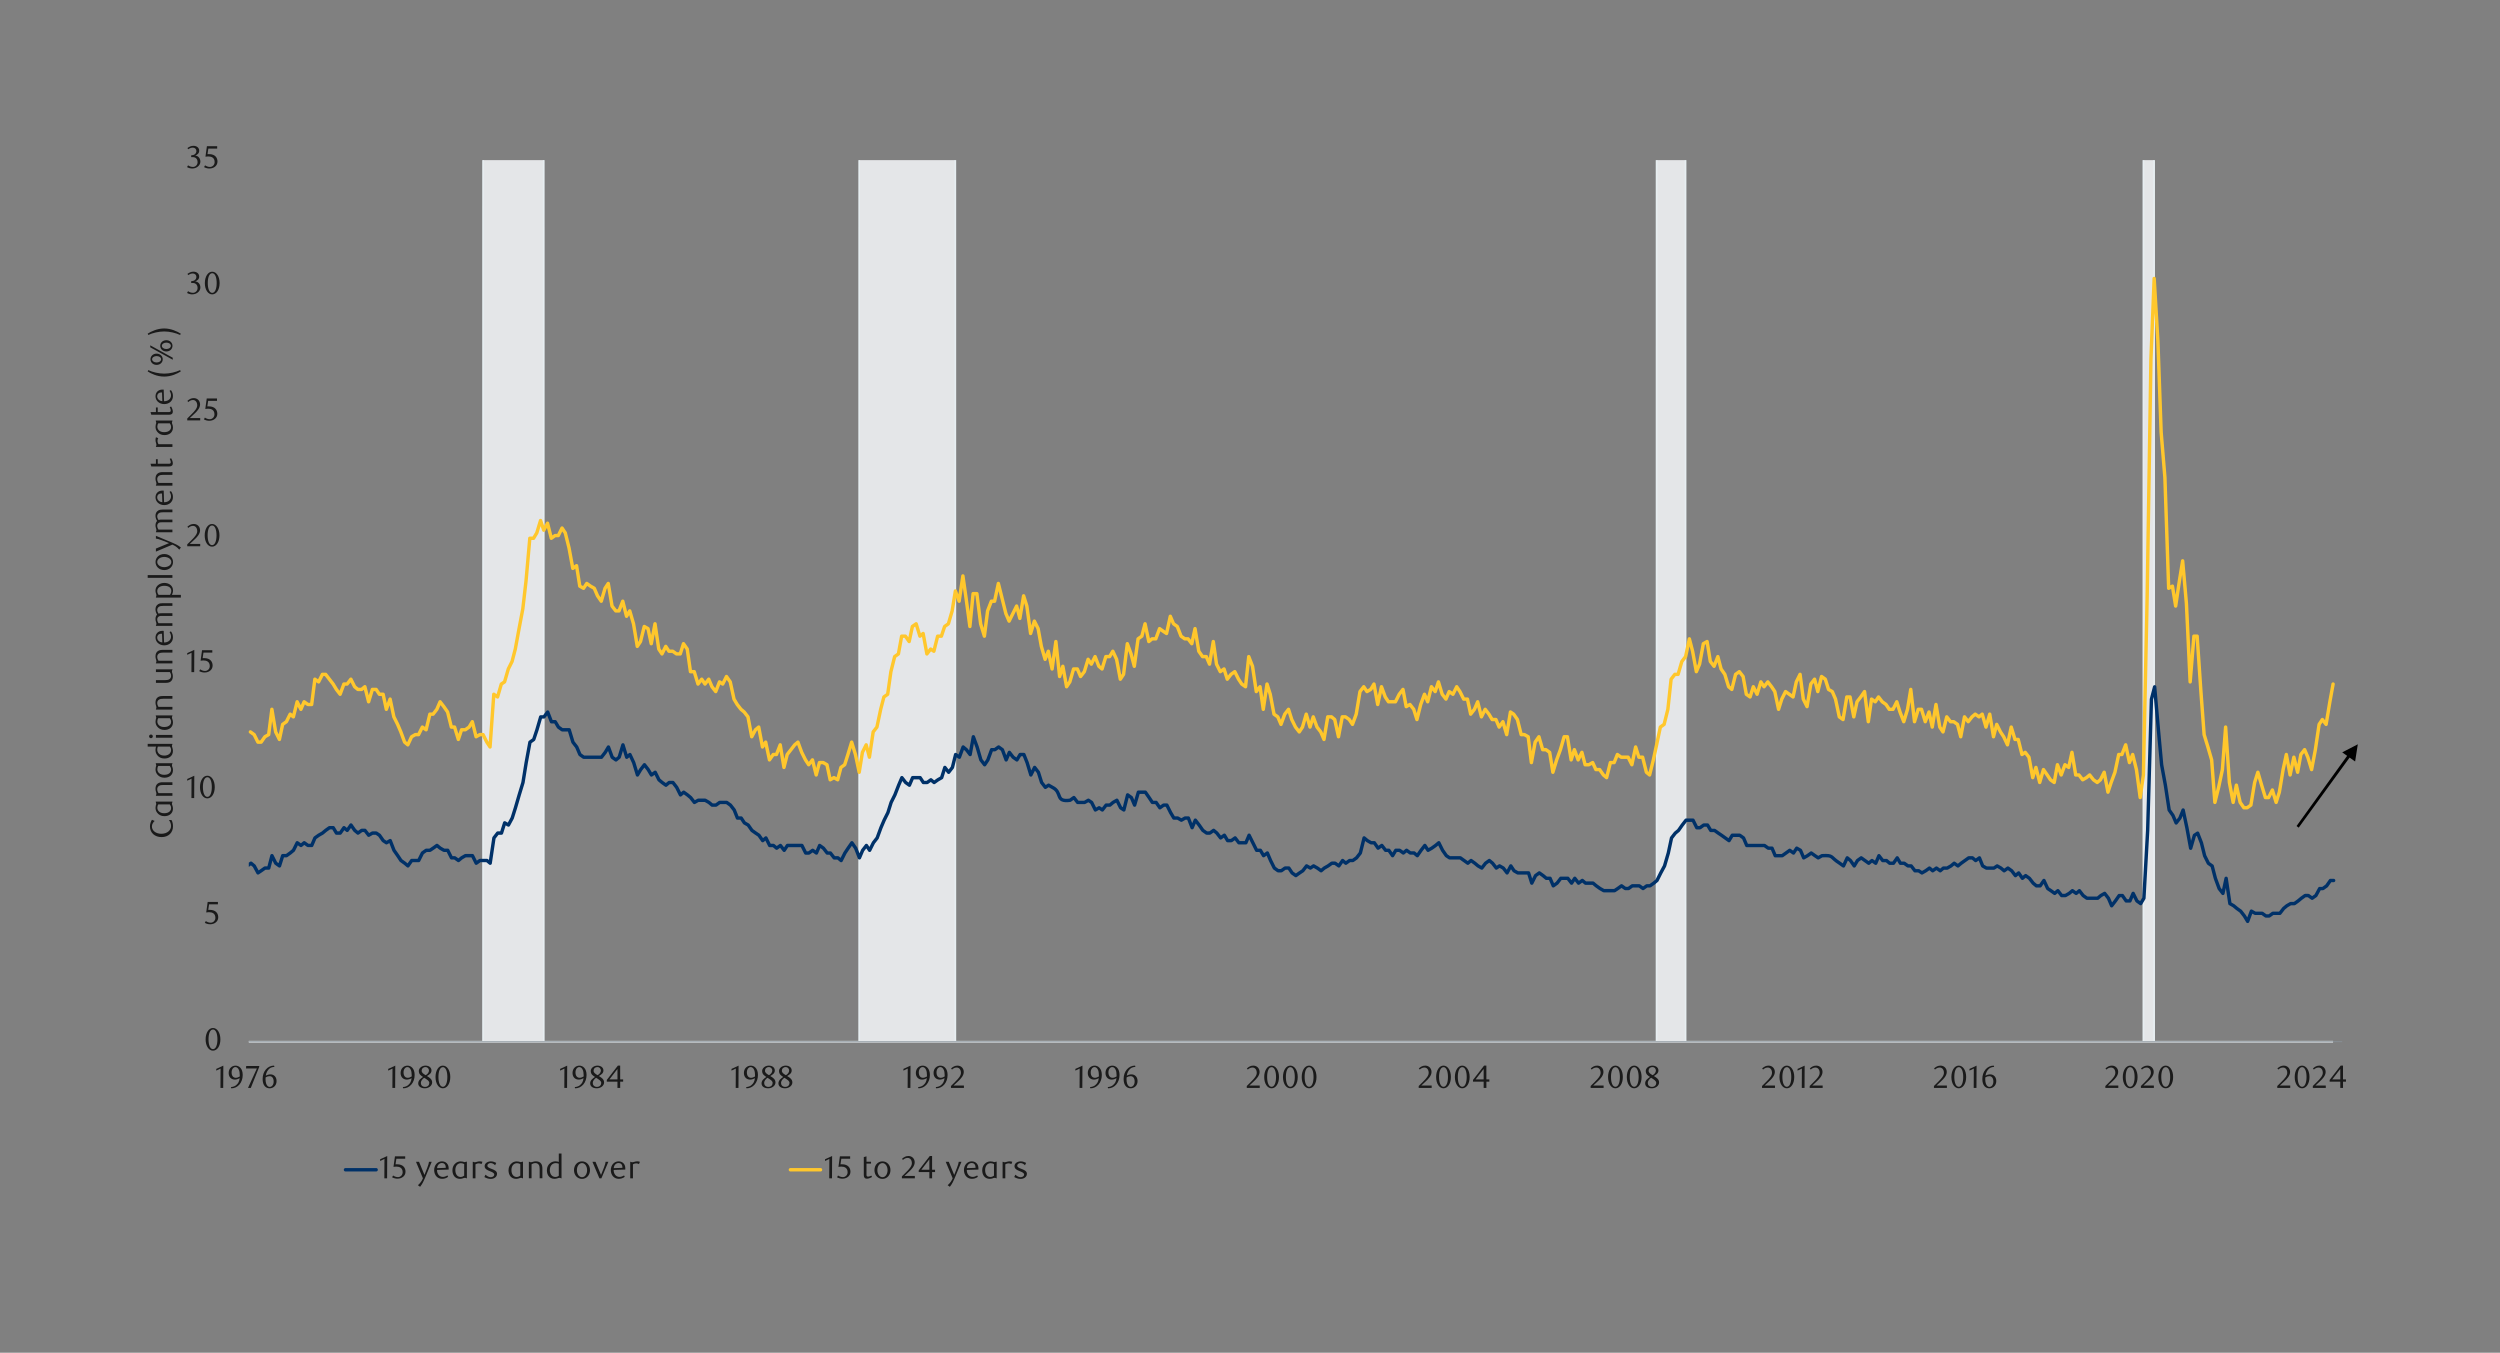 <?xml version="1.0" encoding="UTF-8"?>
<svg id="Layer_13" xmlns="http://www.w3.org/2000/svg" xmlns:xlink="http://www.w3.org/1999/xlink" viewBox="0 0 1460 790">
  <rect x="0" y="0" width="1460" height="790" fill="#808080" stroke="none"/>
  <defs>
    <clipPath id="clippath">
      <rect x="145.29" y="93.52" width="1223.2" height="515.49" style="fill: none;"/>
    </clipPath>
    <clipPath id="clippath-1">
      <rect x="-81.59" y="-651.44" width="1600.39" height="2073.25" style="fill: none;"/>
    </clipPath>
    <clipPath id="clippath-2">
      <rect x="145.29" y="93.52" width="1223.2" height="515.49" style="fill: none;"/>
    </clipPath>
    <clipPath id="clippath-3">
      <rect x="-81.59" y="-651.44" width="1600.39" height="2073.25" style="fill: none;"/>
    </clipPath>
    <clipPath id="clippath-4">
      <rect x="50.52" y="42" width="1336.48" height="687" style="fill: none;"/>
    </clipPath>
    <clipPath id="clippath-5">
      <rect x="-81.59" y="-651.44" width="1600.39" height="2073.25" style="fill: none;"/>
    </clipPath>
  </defs>
  <g style="clip-path: url(#clippath);">
    <g style="clip-path: url(#clippath-1);">
      <path d="M-580.85,608.37h14.75l1.88-78392.45h12.55l2.2,78392.45h75.31l1.88-78392.45h14.75l2.2,78392.45h37.34l2.2-78392.45h22.91l2.2,78392.45h64.96l1.88-78392.45h18.83l2.2,78392.45h52.09l2.2-78392.45h22.91L-223.43,608.37H112.97l2.2-78392.45h10.36L127.4,608.37h154.7l2.2-78392.45h31.38l1.88,78392.45h184.2l1.88-78392.45h52.4l1.88,78392.45h409.51l2.2-78392.45h12.55l2.2,78392.45h267.36l2.2-78392.45h2.2l1.88,78392.45h104.5H-580.85" style="fill: #e4e6e8; stroke: #e7eef1; stroke-miterlimit: 10;"/>
    </g>
  </g>
  <line x1="145.29" y1="608.37" x2="1367.86" y2="608.37" style="fill: none; stroke: #899299; stroke-linejoin: round; stroke-width: .5px;"/>
  <g style="clip-path: url(#clippath-2);">
    <g style="clip-path: url(#clippath-3);">
      <path d="M-104.5,558.43h2.2l2.2,1.57,1.88,1.26h2.2l2.2,4.4,1.88-4.4,2.2-4.08,2.2-1.57,1.88,4.4,2.2-2.83,1.88,1.26,2.2-2.83,4.39-3.14,1.88-1.26,2.2,2.83,1.88,1.57,2.2-1.57,2.2,1.57,2.2-1.57,1.88-5.97,2.2,1.57,1.88-5.97,2.2,1.57,2.2-1.57,1.88-2.83,2.2,1.26,2.2,1.57,2.2-4.4h1.88l2.2,1.57,1.88,4.4,4.39-3.14h2.2l1.88,3.14h2.2l1.88,1.57,4.39-3.14h1.88l2.2,1.57,2.2-3.14,1.88,1.57,2.2-4.4,2.2,1.57,1.88,1.26h2.2l2.2-5.65L0,532.04l2.2-3.14,2.2-5.97,1.88-4.08,2.2-4.71,2.2,4.71,1.88,1.26h2.2l2.2-1.26,1.88-1.57h2.2l1.88-1.57,2.2,1.57,2.2-5.97,2.2,7.54h4.08l1.88,1.26,2.2-2.83,2.2-1.57,2.2,1.57,1.88,4.4,2.2-1.57,1.88,2.83,2.2-4.08,2.2,4.08,1.88-4.08,2.2-3.14h2.2l1.88-1.57h2.2l2.2-2.83,1.88,2.83h2.2l2.2,4.71,1.88,2.83,2.2,4.4,2.2,1.57,1.88,2.83,2.2-1.57,2.2,1.57h1.88l2.2-4.4,2.2-1.57,1.88,3.14,2.2,1.26,1.88,1.57,2.2,1.57h4.39l1.88-3.14,2.2,5.97,1.88-1.57,2.2-2.83,2.2-1.57h2.2l1.88-2.83,2.2-5.97,2.2-13.19,1.88,4.4h2.2l1.88,1.57,2.2-7.22h2.2l2.2,1.26,1.88-2.83,2.2,2.83,1.88-4.4h2.2l2.2,3.14,2.2-1.57,1.88,1.57,2.2,4.08,1.88-1.26,2.2-1.57h2.2l1.88-7.22,2.2,4.4,2.2,1.57,1.88-5.97h2.2l2.2-1.57,1.88-1.57,2.2-4.4,2.2,1.57,1.88-1.57,2.2,1.57h2.2l1.88-4.4,2.2-1.57,2.2-1.26,1.88-1.57,2.2-1.57h2.2l1.88,3.14h2.2l2.2-3.14,1.88,1.57,2.2-3.14,2.2,3.14,1.88,1.57,2.2-1.57h1.88l2.2,2.83,2.2-1.26h2.2l1.88,1.26,2.2,3.14,1.88,1.26,2.2-1.26,2.2,5.65,2.2,3.14,1.88,2.83,2.2,1.57,1.88,1.57,2.2-3.14h4.08l2.2-4.4,2.2-1.57h2.2l1.88-1.26,2.2-1.57,1.88,1.57,2.2,1.26h2.2l2.2,4.4h1.88l2.2,1.57,1.88-1.57,2.2-1.26h4.08l2.2,4.4,2.2-1.57h4.08l1.88,1.57,2.2-14.76,2.2-2.83h2.2l1.88-5.97,2.2,1.26,2.2-4.08,1.88-5.97,2.2-7.54,2.2-7.22,1.88-11.62,2.2-11.94,2.2-1.57,1.88-5.65,2.2-7.54h1.88l2.2-2.83,2.2,5.65h2.2l1.88,3.14,2.2,1.57h4.08l2.2,7.22,2.2,2.83,1.88,4.4,2.2,1.57h10.36l2.2-2.83,1.88-3.14,2.2,5.97,2.2,1.57,1.88-1.57,2.2-7.22,2.2,7.22,1.88-1.57,2.2,4.71,2.2,7.22,1.88-3.14,2.2-2.83,2.2,2.83,1.88,3.14,2.2-1.57,2.2,4.4,1.88,1.57,2.2,1.57,1.88-1.57h2.2l2.2,2.83,2.2,4.4,1.88-1.57,2.2,1.57,1.88,1.57,2.2,2.83,2.2-1.26h4.08l2.2,1.26,1.88,1.57h2.2l2.2-1.57h4.08l2.2,1.57,2.2,2.83,1.88,4.71h2.2l1.88,2.83,2.2,1.26,2.2,3.14,2.2,1.57,1.88,1.26,2.2,3.14,1.88-1.57,2.2,4.4h2.2l1.88,1.57,2.2-1.57,2.2,2.83,1.88-2.83h8.47l2.2,4.4h1.88l2.2-1.57,2.2,1.57,1.88-4.4,2.2,1.57,2.2,2.83h1.88l2.2,2.83h2.2l1.88,1.57,2.2-4.4,1.88-2.83,2.2-3.14,2.2,3.14,2.2,5.65,1.88-4.4,2.2-2.83,1.88,2.83,2.2-4.4,2.2-2.83,2.2-5.97,1.88-4.4,2.2-4.4,1.88-5.97,2.2-4.4,2.2-5.65,1.88-4.4,2.2,2.83,2.2,1.57,1.88-4.4h4.39l1.88,2.83h2.2l2.2-1.57,1.88,1.57,2.2-1.57,2.2-1.26,1.88-5.97,2.2,2.83,2.2-2.83,1.88-7.54,2.2,1.57,2.2-5.97,1.88,1.57,2.2,2.83,1.88-10.37,2.2,5.97,2.2,7.54,2.2,2.83,1.88-2.83,2.2-5.97h1.88l2.2-1.57,2.2,1.57,2.2,5.97,1.88-4.4,2.2,2.83,2.2,1.57,1.88-3.14h2.2l1.88,4.71,2.2,7.22,2.2-4.4,2.2,2.83,1.88,5.97,2.2,2.83,1.88-1.26,2.2,1.26c6.1,2.97,1.38,8.75,10.36,7.54l2.2-1.57,2.2,2.83h4.08l2.2-1.26,1.88,1.26,2.2,4.4,2.2-1.26,1.88,1.26,2.2-2.83h2.2l1.88-1.57,2.2-1.26,2.2,4.4,1.88,1.26,2.2-8.8,2.2,1.57,1.88,4.4,2.2-7.54h4.08l2.2,3.14,1.88,2.83h2.2l2.2,3.14,2.2-1.57h1.88l2.2,4.4,1.88,3.14h2.2l2.2,1.26,2.2-1.26h1.88l2.2,5.65,1.88-4.4,2.2,2.83,2.2,3.14,2.2,1.57h1.88l2.2-1.57,1.88,1.57,2.2,2.83,2.2-1.57,1.88,3.14h2.2l2.2-1.57,2.2,2.83h4.08l1.88-4.4,4.39,8.8h2.2l1.88,3.14,2.2-1.57,1.88,4.4,2.2,4.4,2.2,1.57h1.88l2.2-1.57h2.2l1.88,2.83,2.2,1.57,2.2-1.57,1.88-1.26,2.2-2.83,2.2,1.26,1.88-1.26,2.2,1.26,2.2,1.57,1.88-1.57,2.2-1.26,2.2-1.57h1.88l2.2,1.57,2.2-3.14,1.88,1.57,2.2-1.57h1.88l2.2-1.57,2.2-2.83,2.2-8.8,1.88,1.57,2.2,1.26h1.88l2.2,3.14,2.2-1.57,2.2,2.83h1.88l2.2,3.14,1.88-3.14h2.2l2.2,1.57,1.88-1.57,2.2,1.57h2.2l1.88,1.57,2.2-3.14,2.2-2.83,1.88,2.83,2.2-1.26,2.2-1.57,1.88-1.57,2.2,4.4,2.2,3.14,1.88,1.26h6.28l4.39,3.14,1.88-1.57,2.2,1.57,1.88,1.57,2.2,1.26,2.2-2.83,2.2-1.57,1.88,1.57,2.2,2.83,1.88-1.26,2.2,1.26,2.2,2.83,2.2-4.08,1.88,2.83,2.2,1.26h6.28l1.88,5.97,2.2-4.4,2.2-1.57,2.2,1.57,1.88,1.57h2.2l1.88,4.4,2.2-1.57,2.2-2.83h4.08l2.2,2.83,1.88-2.83,2.2,2.83,2.2-1.57,1.88,1.57h4.39l1.88,1.57,2.2,1.57,2.2,1.26h6.28l1.88-1.26,2.2-1.57,2.2,1.57h1.88l2.2-1.57h4.08l2.2,1.57,2.2-1.57h1.88l2.2-1.57,1.88-1.57,2.2-4.4,2.2-4.08,2.2-7.54,1.88-8.8,2.2-2.83,1.88-1.57,2.2-3.14,2.2-2.83h4.08l2.2,4.4h1.88l2.2-1.57h2.2l1.88,3.14h2.2l2.2,1.57,1.88,1.26,4.39,3.14,1.88-3.14h4.39l2.2,1.57,1.88,4.4h10.36l2.2,1.57h2.2l1.88,4.4h4.08l4.39-3.14,2.2,1.57,1.88-2.83,2.2,1.26,1.88,4.4,2.2-1.26,2.2-1.57,2.2,1.57,1.88,1.26,2.2-1.26c7.09-.36,4.48.71,10.36,4.4l2.2,1.57,2.2-4.71,1.88,1.57,2.2,3.14,1.88-3.14,2.2-1.57,4.39,3.14,1.88-1.57,2.2,1.57,1.88-4.4,2.2,2.83h2.2l1.88,1.57h2.2l2.2-3.14,1.88,3.14h2.2l2.2,1.57h1.88l2.2,2.83h2.2l1.88,1.26,2.2-1.26,2.2-1.57,1.88,1.57,2.2-1.57,2.2,1.57,1.88-1.57h2.2l2.2-1.26,1.88-1.57,2.2,1.57,1.88-1.57,4.39-3.14h2.2l1.88,1.57,2.2-1.57,1.88,4.71,2.2,1.26h4.39l1.88-1.26,2.2,1.26,1.88,1.57,2.2-1.57,2.2,1.57,2.2,2.83,1.88-1.57,2.2,3.14,1.88-1.57,2.2,1.57,2.2,2.83,1.88,1.57h2.2l2.2-3.14,2.2,4.71,1.88,1.26,2.2,1.57,1.88-1.57,2.2,2.83h2.2l2.2-1.26,1.88-1.57,2.2,1.57,1.88-1.57,2.2,2.83,2.2,1.57h6.28l1.88-1.57,2.2-1.26,2.2,2.83,1.88,4.4,2.2-2.83,2.2-3.14h1.88l2.2,3.14h2.2l1.88-4.4,2.2,4.4,2.2,1.57,1.88-3.14,2.2-39.58,2.2-76.65,1.88-7.22,2.2,25.13,1.88,20.42,2.2,11.94,2.2,14.45,2.2,3.14,1.88,4.4,2.2-2.83,1.88-4.71,2.2,10.37,2.2,11.94,2.2-7.54,1.88-1.26,2.2,5.65,1.88,7.54,2.2,4.4,2.2,1.57,1.88,7.22,2.2,5.97,2.2,2.83,1.88-8.8,2.2,14.76,2.2,1.26,1.88,1.57,2.2,1.57,2.2,2.83,1.88,3.14,2.2-5.97,2.2,1.26h4.08l2.2,1.57h1.88l2.2-1.57h4.08l2.2-2.83,1.88-1.57,2.2-1.26h2.2l2.2-1.57,1.88-1.57,2.2-1.57h1.88l2.2,1.57,2.2-1.57,2.2-4.08h1.88l2.2-1.57,2.2-3.14h1.88" style="fill: none; stroke: #003168; stroke-linecap: round; stroke-linejoin: round; stroke-width: 2px;"/>
      <polyline points="146.23 427.44 148.43 429.01 150.62 433.4 152.51 433.4 154.7 430.26 156.9 429.01 158.78 414.24 160.98 427.44 163.17 431.83 165.06 423.04 167.25 421.47 169.45 417.07 171.33 418.64 173.53 409.84 175.73 414.24 177.61 409.84 179.81 411.42 182 411.42 183.89 396.65 186.08 398.22 188.28 393.82 190.16 393.82 194.55 399.48 196.44 402.62 198.63 405.45 200.83 399.48 202.71 399.48 204.91 396.65 207.11 401.05 208.99 402.62 211.19 402.62 213.07 401.05 215.27 409.84 217.46 402.62 219.66 402.62 221.54 405.45 223.74 405.45 225.62 414.24 227.82 408.27 230.01 418.64 232.21 423.04 234.09 427.44 236.29 433.4 238.17 434.98 240.37 430.26 242.57 429.01 244.45 429.01 246.65 424.61 248.84 426.18 251.04 417.07 252.92 417.07 255.12 414.24 257 409.84 259.2 412.67 261.39 415.81 263.59 424.61 265.47 424.61 267.67 431.83 269.55 426.18 271.75 426.18 273.95 424.61 275.83 421.47 278.03 430.26 280.22 429.01 282.11 429.01 284.3 433.4 286.18 436.23 288.38 405.45 290.58 407.02 292.77 399.48 294.66 398.22 296.85 390.68 299.05 386.29 300.93 379.06 303.13 367.12 305.33 355.5 307.21 339.17 309.41 314.35 311.6 314.35 313.49 311.21 315.68 303.98 317.56 309.64 319.76 305.55 321.96 314.35 324.15 312.78 326.04 312.78 328.23 308.38 330.12 311.21 332.31 320 334.51 331.94 336.71 330.37 338.59 342.31 340.79 343.56 342.67 340.74 344.87 342.31 347.06 343.56 348.95 347.96 351.14 351.1 353.34 343.56 355.22 340.74 357.42 353.93 359.61 356.76 361.5 356.76 363.69 351.1 365.89 359.9 367.77 356.76 369.97 364.3 372.17 377.49 374.05 374.66 376.25 365.87 378.44 367.12 380.33 375.92 382.52 364.3 384.72 379.06 386.6 381.89 388.8 377.49 390.68 380.32 392.88 380.32 395.07 381.89 397.27 381.89 399.15 375.92 401.35 379.06 403.23 392.25 405.43 392.25 407.63 399.48 409.82 396.65 411.71 399.48 413.9 396.65 415.78 401.05 417.98 403.88 420.18 398.22 422.06 399.48 424.26 395.08 426.45 398.22 428.65 408.27 430.53 411.42 432.73 414.24 434.61 415.81 436.81 418.64 439.01 430.26 441.2 426.18 443.09 424.61 445.28 436.23 447.16 433.4 449.36 443.77 451.56 440.63 453.44 440.63 455.64 434.98 457.83 448.17 459.72 440.63 464.11 434.98 465.99 433.4 468.19 439.37 470.39 443.77 472.27 446.6 474.47 443.77 476.66 452.57 478.55 445.34 480.74 445.34 482.94 446.6 484.82 455.39 487.02 454.14 489.21 455.39 491.1 448.17 493.29 446.6 495.18 440.63 497.37 433.4 499.57 440.63 501.77 451 503.65 439.37 505.85 434.98 507.73 442.2 509.93 427.44 512.12 424.61 514.32 414.24 516.2 407.02 518.4 405.45 520.28 392.25 522.48 383.46 524.67 381.89 526.56 371.52 528.75 371.52 530.95 374.66 532.83 365.87 535.03 364.3 537.23 371.52 539.11 369.95 541.31 381.89 543.5 379.06 545.38 380.32 547.58 371.52 549.78 371.52 551.66 365.87 553.86 364.3 556.05 356.76 557.94 345.13 560.13 351.1 562.33 336.34 564.21 349.53 566.41 365.87 568.29 346.7 570.49 346.7 572.69 364.3 574.88 371.52 576.76 356.76 578.96 351.1 580.84 351.1 583.04 340.74 587.43 358.33 589.32 362.73 593.71 353.93 595.59 361.15 597.79 347.96 599.67 353.93 601.87 369.95 604.07 362.73 606.26 367.12 608.15 377.49 610.34 385.03 612.22 380.32 614.42 390.68 616.62 374.66 618.81 395.08 620.7 389.11 622.89 401.05 624.78 398.22 626.97 390.68 629.17 390.68 631.05 395.08 633.25 392.25 635.45 385.03 637.33 387.86 639.53 383.46 641.72 389.11 643.6 390.68 645.8 383.46 648 383.46 649.88 380.32 652.08 385.03 654.27 396.65 656.16 393.82 658.35 375.92 660.55 381.89 662.43 389.11 664.63 373.09 666.83 371.52 668.71 364.3 670.91 374.66 672.79 373.09 674.98 373.09 677.18 367.12 679.38 368.69 681.26 369.95 683.46 359.9 685.34 364.3 687.54 365.87 689.73 371.52 691.93 373.09 693.81 373.09 696.01 375.92 697.89 367.12 700.09 380.32 702.29 383.46 704.48 383.46 706.36 387.86 708.56 374.66 710.44 387.86 712.64 392.25 714.84 390.68 716.72 396.65 718.92 393.82 721.11 392.25 723.31 396.65 725.19 399.48 727.39 401.05 729.27 383.46 731.47 389.11 733.67 403.88 735.86 401.05 737.75 414.24 739.94 399.48 741.82 405.45 744.02 417.07 746.22 418.64 748.1 423.04 750.3 417.07 752.49 414.24 754.38 420.21 756.57 424.61 758.77 427.44 760.65 424.61 762.85 417.07 765.05 424.61 766.93 418.64 769.13 424.61 771.32 427.44 773.2 431.83 775.4 418.64 777.6 418.64 779.48 420.21 781.68 430.26 783.87 418.64 785.76 418.64 787.95 420.21 789.84 423.04 792.03 417.07 794.23 403.88 796.43 401.05 798.31 403.88 800.51 402.62 802.39 399.48 804.58 411.42 806.78 401.05 808.98 407.02 810.86 409.84 814.94 409.84 817.14 405.45 819.33 402.62 821.22 412.67 823.41 411.42 825.61 414.24 827.49 420.21 829.69 411.42 831.89 405.45 833.77 409.84 835.96 401.05 838.16 403.88 840.04 398.22 842.24 405.45 844.44 408.27 846.32 403.88 848.52 405.45 850.71 401.05 852.6 403.88 854.79 408.27 856.99 408.27 858.87 417.07 861.07 414.24 862.95 409.84 865.15 418.64 867.34 414.24 869.54 417.07 871.42 420.21 873.62 420.21 875.5 424.61 877.7 421.47 879.9 429.01 882.09 415.81 883.98 417.07 886.17 420.21 888.37 429.01 890.25 429.01 892.45 430.26 894.33 445.34 896.53 433.4 898.73 430.26 900.92 437.8 902.8 437.8 905 439.37 906.88 451 909.08 443.77 911.28 437.8 913.47 430.26 915.36 430.26 917.55 443.77 919.44 437.8 921.63 443.77 923.83 439.37 925.71 446.6 927.91 446.6 930.11 445.34 931.99 449.43 934.18 449.43 936.38 452.57 938.26 454.14 940.46 445.34 942.66 445.34 944.54 440.63 946.74 442.2 950.82 442.2 953.01 446.6 955.21 436.23 957.09 442.2 959.29 442.2 961.49 451 963.37 452.57 965.56 443.77 967.45 434.98 969.64 424.61 971.84 423.04 974.04 414.24 975.92 396.65 978.12 393.82 980 393.82 982.2 386.29 984.39 383.46 986.59 373.09 988.47 380.32 990.67 392.25 992.55 387.86 994.75 375.92 996.94 374.66 998.83 386.29 1001.02 389.11 1003.22 383.46 1005.1 390.68 1007.3 393.82 1009.5 401.05 1011.38 402.62 1013.58 393.82 1015.77 392.25 1017.97 395.08 1019.85 405.45 1022.05 407.02 1023.93 401.05 1026.13 405.45 1028.33 398.22 1030.21 401.05 1032.4 398.22 1034.6 401.05 1036.48 403.88 1038.68 414.24 1040.56 408.27 1042.76 403.88 1047.15 407.02 1049.04 398.22 1051.23 393.82 1053.12 408.27 1055.31 412.67 1057.51 399.48 1059.71 396.65 1061.59 403.88 1063.78 395.08 1065.98 396.65 1067.86 402.62 1070.06 403.88 1071.94 408.27 1074.14 418.64 1076.34 420.21 1078.53 407.02 1080.42 407.02 1082.61 418.64 1084.5 409.84 1086.69 407.02 1088.89 403.88 1091.09 421.47 1092.97 408.27 1095.16 409.84 1097.05 407.02 1099.24 409.84 1101.44 411.42 1103.32 414.24 1105.52 414.24 1107.72 409.84 1109.6 415.81 1111.8 421.47 1113.99 414.24 1115.88 402.62 1118.07 421.47 1120.27 414.24 1122.15 414.24 1124.35 421.47 1126.54 415.81 1128.43 424.61 1130.62 411.42 1132.82 424.61 1134.7 427.44 1136.9 418.64 1139.1 421.47 1140.98 421.47 1143.18 423.04 1145.06 430.26 1147.26 418.64 1149.45 421.47 1151.65 418.64 1153.53 417.07 1155.73 418.64 1157.61 417.07 1159.81 424.61 1162 417.07 1164.2 430.26 1166.08 423.04 1168.28 427.44 1170.16 430.26 1172.36 434.98 1174.56 424.61 1176.75 431.83 1178.64 431.83 1180.83 440.63 1182.72 439.37 1184.91 442.2 1187.11 454.14 1188.99 448.17 1191.19 456.96 1193.38 449.43 1195.58 452.57 1197.46 455.39 1199.66 456.96 1201.54 446.6 1203.74 452.57 1205.94 446.6 1208.13 448.17 1210.02 439.37 1212.21 452.57 1214.1 452.57 1216.29 455.39 1218.49 454.14 1220.37 452.57 1222.57 455.39 1224.76 456.96 1226.65 455.39 1228.84 451 1231.04 462.62 1232.92 456.96 1235.12 451 1237.32 440.63 1239.2 440.63 1241.4 434.98 1243.59 445.34 1245.48 440.63 1247.67 449.43 1249.87 465.76 1251.75 452.57 1253.95 347.96 1256.14 209.74 1258.03 162.63 1260.22 199.38 1262.11 252.47 1264.3 278.85 1266.5 343.56 1268.7 342.31 1270.58 353.93 1272.78 339.17 1274.66 327.54 1276.86 352.36 1279.05 398.22 1281.25 371.52 1283.13 371.52 1285.33 403.88 1287.21 429.01 1289.41 436.23 1291.6 443.77 1293.49 468.59 1295.68 459.79 1297.88 449.43 1299.76 424.61 1301.96 456.96 1304.16 468.59 1306.04 458.53 1308.24 468.59 1310.43 471.73 1312.32 471.73 1314.51 470.16 1316.71 456.96 1318.59 451 1320.79 458.53 1322.98 465.76 1324.87 465.76 1327.06 461.36 1329.26 468.59 1331.14 462.62 1333.34 449.43 1335.22 440.63 1337.42 452.57 1339.62 442.2 1341.81 451 1343.7 440.63 1345.89 437.8 1347.77 442.2 1349.97 449.43 1352.17 437.8 1354.36 423.04 1356.25 420.21 1358.44 423.04 1360.64 409.84 1362.52 399.48" style="fill: none; stroke: #ffc72c; stroke-linecap: round; stroke-linejoin: round; stroke-width: 2px;"/>
    </g>
  </g>
  <path d="M124.37,613.59c-2.45,0-4.29-2.75-4.29-6.58s1.82-6.67,4.29-6.67,4.34,2.79,4.34,6.65-1.84,6.6-4.34,6.6ZM124.38,601.23c-1.73,0-2.6,2.47-2.6,5.74s.91,5.74,2.6,5.74,2.6-2.49,2.6-5.71-.87-5.78-2.6-5.78Z" style="fill: #1a1a1a;"/>
  <path d="M127.26,528.14h-5.16l-.48,3.25c.28-.02.56-.04.82-.04,3.93,0,5.01,2.42,5.01,4.35,0,2.49-2.19,4.07-4.66,4.07-1,0-1.97-.17-3.17-.8l.58-1.06c.89.63,1.87.95,2.88.95,1.35,0,2.71-1.13,2.71-2.83,0-2.66-1.95-3.31-3.75-3.31-.58,0-1.15.07-1.61.15l.85-6.13h5.99v1.39Z" style="fill: #1a1a1a;"/>
  <g>
    <path d="M111.8,466.04l.06-11.32-2.52,1.21v-1l4.14-1.91-.07,13.03h-1.6Z" style="fill: #1a1a1a;"/>
    <path d="M121.08,466.26c-2.45,0-4.29-2.75-4.29-6.58s1.82-6.67,4.29-6.67,4.34,2.79,4.34,6.65-1.84,6.6-4.34,6.6ZM121.1,453.9c-1.73,0-2.6,2.47-2.6,5.74s.91,5.74,2.6,5.74,2.6-2.49,2.6-5.71-.87-5.78-2.6-5.78Z" style="fill: #1a1a1a;"/>
  </g>
  <g>
    <path d="M111.8,392.53l.06-11.32-2.52,1.21v-1l4.14-1.91-.07,13.03h-1.6Z" style="fill: #1a1a1a;"/>
    <path d="M123.98,381.12h-5.16l-.48,3.25c.28-.02.56-.04.82-.04,3.93,0,5.01,2.42,5.01,4.35,0,2.49-2.19,4.07-4.66,4.07-1,0-1.97-.17-3.17-.8l.58-1.06c.89.63,1.87.95,2.88.95,1.35,0,2.71-1.13,2.71-2.83,0-2.66-1.95-3.31-3.75-3.31-.58,0-1.15.07-1.61.15l.85-6.13h5.99v1.39Z" style="fill: #1a1a1a;"/>
  </g>
  <g>
    <path d="M109.35,319.02v-1.12l2.45-2.43c2.04-2.03,3.38-3.62,3.38-5.26,0-1.78-.95-3.1-2.47-3.1-1.08,0-2,.48-2.75,1.19l-.54-.67c1.21-1.08,2.3-1.64,3.75-1.64,2.04,0,3.67,1.51,3.67,3.7s-1.95,4.16-3.08,5.22l-2.93,2.73h6.09v1.38h-7.57Z" style="fill: #1a1a1a;"/>
    <path d="M123.83,319.25c-2.45,0-4.29-2.75-4.29-6.58s1.82-6.67,4.29-6.67,4.34,2.79,4.34,6.65-1.84,6.6-4.34,6.6ZM123.85,306.89c-1.73,0-2.6,2.47-2.6,5.74s.91,5.74,2.6,5.74,2.6-2.49,2.6-5.71-.87-5.78-2.6-5.78Z" style="fill: #1a1a1a;"/>
  </g>
  <g>
    <path d="M109.35,245.52v-1.12l2.45-2.43c2.04-2.03,3.38-3.62,3.38-5.26,0-1.78-.95-3.1-2.47-3.1-1.08,0-2,.48-2.75,1.19l-.54-.67c1.21-1.08,2.3-1.64,3.75-1.64,2.04,0,3.67,1.51,3.67,3.7s-1.95,4.16-3.08,5.22l-2.93,2.73h6.09v1.38h-7.57Z" style="fill: #1a1a1a;"/>
    <path d="M126.72,234.1h-5.16l-.48,3.25c.28-.02.56-.04.82-.04,3.93,0,5.01,2.42,5.01,4.35,0,2.49-2.19,4.07-4.66,4.07-1,0-1.97-.17-3.17-.8l.58-1.06c.89.63,1.87.95,2.88.95,1.35,0,2.71-1.13,2.71-2.83,0-2.66-1.95-3.31-3.75-3.31-.58,0-1.15.07-1.61.15l.85-6.13h5.99v1.39Z" style="fill: #1a1a1a;"/>
  </g>
  <g>
    <path d="M117.02,167.88c0,2.27-2.25,4.03-4.69,4.03-.93,0-1.93-.17-3.08-.8l.56-1.06c.91.63,1.87.95,2.89.95,1.39,0,2.69-1.12,2.69-2.79,0-1.93-1.21-2.94-2.76-2.94h-.98v-1.04c1.78-.06,3.04-.93,3.04-2.58,0-1.13-.93-1.93-2.06-1.93-.98,0-1.78.32-2.71.95l-.45-.71c1.09-.8,2.25-1.3,3.47-1.3,2.02,0,3.4,1.17,3.4,2.84,0,1.51-1.04,2.36-2.36,2.84,1.82.15,3.04,1.62,3.04,3.53Z" style="fill: #1a1a1a;"/>
    <path d="M123.92,171.92c-2.45,0-4.29-2.75-4.29-6.58s1.82-6.67,4.29-6.67,4.34,2.79,4.34,6.65-1.84,6.6-4.34,6.6ZM123.94,159.56c-1.73,0-2.6,2.47-2.6,5.74s.91,5.74,2.6,5.74,2.6-2.49,2.6-5.71-.87-5.78-2.6-5.78Z" style="fill: #1a1a1a;"/>
  </g>
  <g>
    <path d="M117.02,94.38c0,2.27-2.25,4.03-4.69,4.03-.93,0-1.93-.17-3.08-.8l.56-1.06c.91.63,1.87.95,2.89.95,1.39,0,2.69-1.12,2.69-2.79,0-1.93-1.21-2.94-2.76-2.94h-.98v-1.04c1.78-.06,3.04-.93,3.04-2.58,0-1.13-.93-1.93-2.06-1.93-.98,0-1.78.32-2.71.95l-.45-.71c1.09-.8,2.25-1.3,3.47-1.3,2.02,0,3.4,1.17,3.4,2.84,0,1.51-1.04,2.36-2.36,2.84,1.82.15,3.04,1.62,3.04,3.53Z" style="fill: #1a1a1a;"/>
    <path d="M126.82,86.78h-5.16l-.48,3.25c.28-.02.56-.04.82-.04,3.93,0,5.01,2.42,5.01,4.35,0,2.49-2.19,4.07-4.66,4.07-1,0-1.97-.17-3.17-.8l.58-1.06c.89.63,1.87.95,2.88.95,1.35,0,2.71-1.13,2.71-2.83,0-2.66-1.95-3.31-3.75-3.31-.58,0-1.15.07-1.61.15l.85-6.13h5.99v1.39Z" style="fill: #1a1a1a;"/>
  </g>
  <g>
    <path d="M128.75,635.35l.06-11.32-2.52,1.21v-1l4.14-1.91-.07,13.03h-1.6Z" style="fill: #1a1a1a;"/>
    <path d="M134.84,634.85c2.56-.15,3.8-1.62,4.45-2.77.35-.61.61-1.65.67-2.45-.93.58-1.95.86-2.8.86-1.99,0-3.62-1.39-3.62-3.87,0-2.73,1.97-4.29,4.01-4.29s4.19,1.65,4.19,5.45c0,4.5-2.91,7.81-6.68,7.81l-.22-.72ZM140.03,627.96c-.02-1.34-.17-2.38-.52-3.14-.48-1.15-1.21-1.65-2.04-1.65-1.13,0-2.21,1.19-2.21,3.1,0,2.1,1.02,3.16,2.45,3.16.69,0,1.48-.26,2.3-.76.02-.26.02-.45.02-.71Z" style="fill: #1a1a1a;"/>
    <path d="M146.47,635.35h-1.63l5.18-11.37h-6.35l.11-1.43h7.61v.5l-4.92,12.3Z" style="fill: #1a1a1a;"/>
    <path d="M160.28,623.05c-2.69.15-3.69,1.62-4.29,2.71-.35.61-.69,1.65-.78,2.45.98-.56,1.89-.78,2.75-.78,1.95,0,3.56,1.43,3.56,3.9,0,2.73-2,4.24-4.03,4.24-2.28,0-4.12-1.67-4.12-5.45,0-4.52,2.93-7.81,6.68-7.81l.22.72ZM155.07,630.26c0,1.06.17,2.14.43,2.75.46,1.17,1.19,1.75,2.02,1.75,1.19,0,2.3-1.21,2.3-3.1,0-2.12-.98-3.18-2.38-3.18-.71,0-1.47.21-2.3.69-.06.35-.07.72-.07,1.1Z" style="fill: #1a1a1a;"/>
  </g>
  <g>
    <path d="M229.16,635.35l.06-11.32-2.52,1.21v-1l4.14-1.91-.07,13.03h-1.6Z" style="fill: #1a1a1a;"/>
    <path d="M235.25,634.85c2.56-.15,3.8-1.62,4.45-2.77.35-.61.61-1.65.67-2.45-.93.58-1.95.86-2.8.86-1.99,0-3.62-1.39-3.62-3.87,0-2.73,1.97-4.29,4.01-4.29s4.19,1.65,4.19,5.45c0,4.5-2.91,7.81-6.68,7.81l-.22-.72ZM240.44,627.96c-.02-1.34-.17-2.38-.52-3.14-.48-1.15-1.21-1.65-2.04-1.65-1.13,0-2.21,1.19-2.21,3.1,0,2.1,1.02,3.16,2.45,3.16.69,0,1.48-.26,2.3-.76.02-.26.02-.45.02-.71Z" style="fill: #1a1a1a;"/>
    <path d="M244.58,625.5c0-1.77,1.86-3.18,3.88-3.18s3.53,1.1,3.53,2.83c0,1.6-1.22,2.42-2.67,3.25l.37.22c1.28.82,2.69,1.71,2.69,3.53s-1.87,3.42-4.3,3.42c-2.06,0-3.84-.97-3.84-2.9s1.8-3.01,2.82-3.74c-1.06-.67-2.47-1.5-2.47-3.44ZM245.77,632.45c0,1.21.83,2.3,2.45,2.3s2.5-1.1,2.5-2.3c0-.54-.26-1.04-.8-1.52-.72-.67-1.73-1.19-2.23-1.51-1,.74-1.93,1.88-1.93,3.03ZM250.52,625.22c0-.45-.15-.91-.45-1.3-.33-.45-.93-.76-1.63-.76-.65,0-1.17.22-1.54.59-.45.41-.65.93-.65,1.56,0,1.17,1.08,1.84,2.06,2.43l.3.17c.98-.54,1.91-1.58,1.91-2.7Z" style="fill: #1a1a1a;"/>
    <path d="M258.63,635.57c-2.45,0-4.29-2.75-4.29-6.58s1.82-6.67,4.29-6.67,4.34,2.79,4.34,6.65-1.84,6.6-4.34,6.6ZM258.65,623.22c-1.73,0-2.6,2.47-2.6,5.74s.91,5.74,2.6,5.74,2.6-2.49,2.6-5.71-.87-5.78-2.6-5.78Z" style="fill: #1a1a1a;"/>
  </g>
  <g>
    <path d="M329.56,635.35l.06-11.32-2.52,1.21v-1l4.14-1.91-.07,13.03h-1.6Z" style="fill: #1a1a1a;"/>
    <path d="M335.65,634.85c2.56-.15,3.8-1.62,4.45-2.77.35-.61.61-1.65.67-2.45-.93.58-1.95.86-2.8.86-1.99,0-3.62-1.39-3.62-3.87,0-2.73,1.97-4.29,4.01-4.29s4.19,1.65,4.19,5.45c0,4.5-2.91,7.81-6.68,7.81l-.22-.72ZM340.85,627.96c-.02-1.34-.17-2.38-.52-3.14-.48-1.15-1.21-1.65-2.04-1.65-1.13,0-2.21,1.19-2.21,3.1,0,2.1,1.02,3.16,2.45,3.16.69,0,1.48-.26,2.3-.76.02-.26.02-.45.02-.71Z" style="fill: #1a1a1a;"/>
    <path d="M344.99,625.5c0-1.77,1.86-3.18,3.88-3.18s3.53,1.1,3.53,2.83c0,1.6-1.22,2.42-2.67,3.25l.37.22c1.28.82,2.69,1.71,2.69,3.53s-1.87,3.42-4.3,3.42c-2.06,0-3.84-.97-3.84-2.9s1.8-3.01,2.82-3.74c-1.06-.67-2.47-1.5-2.47-3.44ZM346.17,632.45c0,1.21.83,2.3,2.45,2.3s2.5-1.1,2.5-2.3c0-.54-.26-1.04-.8-1.52-.72-.67-1.73-1.19-2.23-1.51-1,.74-1.93,1.88-1.93,3.03ZM350.92,625.22c0-.45-.15-.91-.45-1.3-.33-.45-.93-.76-1.63-.76-.65,0-1.17.22-1.54.59-.45.41-.65.93-.65,1.56,0,1.17,1.08,1.84,2.06,2.43l.3.17c.98-.54,1.91-1.58,1.91-2.7Z" style="fill: #1a1a1a;"/>
    <path d="M362.19,631.69v3.66h-1.6v-3.66h-6.22v-1l6.46-8.36h1.35v8.03h1.74v1.34h-1.74ZM360.6,624.26l-4.69,6.1h4.69v-6.1Z" style="fill: #1a1a1a;"/>
  </g>
  <g>
    <path d="M429.65,635.35l.06-11.32-2.52,1.21v-1l4.14-1.91-.07,13.03h-1.6Z" style="fill: #1a1a1a;"/>
    <path d="M435.74,634.85c2.56-.15,3.8-1.62,4.45-2.77.35-.61.61-1.65.67-2.45-.93.58-1.95.86-2.8.86-1.99,0-3.62-1.39-3.62-3.87,0-2.73,1.97-4.29,4.01-4.29s4.19,1.65,4.19,5.45c0,4.5-2.91,7.81-6.68,7.81l-.22-.72ZM440.94,627.96c-.02-1.34-.17-2.38-.52-3.14-.48-1.15-1.21-1.65-2.04-1.65-1.13,0-2.21,1.19-2.21,3.1,0,2.1,1.02,3.16,2.45,3.16.69,0,1.48-.26,2.3-.76.02-.26.02-.45.02-.71Z" style="fill: #1a1a1a;"/>
    <path d="M445.08,625.5c0-1.77,1.86-3.18,3.88-3.18s3.53,1.1,3.53,2.83c0,1.6-1.22,2.42-2.67,3.25l.37.22c1.28.82,2.69,1.71,2.69,3.53s-1.87,3.42-4.3,3.42c-2.06,0-3.84-.97-3.84-2.9s1.8-3.01,2.82-3.74c-1.06-.67-2.47-1.5-2.47-3.44ZM446.27,632.45c0,1.21.83,2.3,2.45,2.3s2.5-1.1,2.5-2.3c0-.54-.26-1.04-.8-1.52-.72-.67-1.73-1.19-2.23-1.51-1,.74-1.93,1.88-1.93,3.03ZM451.02,625.22c0-.45-.15-.91-.45-1.3-.33-.45-.93-.76-1.63-.76-.65,0-1.17.22-1.54.59-.45.41-.65.93-.65,1.56,0,1.17,1.08,1.84,2.06,2.43l.3.17c.98-.54,1.91-1.58,1.91-2.7Z" style="fill: #1a1a1a;"/>
    <path d="M454.94,625.5c0-1.77,1.86-3.18,3.88-3.18s3.53,1.1,3.53,2.83c0,1.6-1.22,2.42-2.67,3.25l.37.22c1.28.82,2.69,1.71,2.69,3.53s-1.87,3.42-4.3,3.42c-2.06,0-3.84-.97-3.84-2.9s1.8-3.01,2.82-3.74c-1.06-.67-2.47-1.5-2.47-3.44ZM456.12,632.45c0,1.21.83,2.3,2.45,2.3s2.5-1.1,2.5-2.3c0-.54-.26-1.04-.8-1.52-.72-.67-1.73-1.19-2.23-1.51-1,.74-1.93,1.88-1.93,3.03ZM460.87,625.22c0-.45-.15-.91-.45-1.3-.33-.45-.93-.76-1.63-.76-.65,0-1.17.22-1.54.59-.45.41-.65.93-.65,1.56,0,1.17,1.08,1.84,2.06,2.43l.3.17c.98-.54,1.91-1.58,1.91-2.7Z" style="fill: #1a1a1a;"/>
  </g>
  <g>
    <path d="M530.06,635.35l.06-11.32-2.52,1.21v-1l4.14-1.91-.07,13.03h-1.6Z" style="fill: #1a1a1a;"/>
    <path d="M536.15,634.85c2.56-.15,3.8-1.62,4.45-2.77.35-.61.61-1.65.67-2.45-.93.58-1.95.86-2.8.86-1.99,0-3.62-1.39-3.62-3.87,0-2.73,1.97-4.29,4.01-4.29s4.19,1.65,4.19,5.45c0,4.5-2.91,7.81-6.68,7.81l-.22-.72ZM541.35,627.96c-.02-1.34-.17-2.38-.52-3.14-.48-1.15-1.21-1.65-2.04-1.65-1.13,0-2.21,1.19-2.21,3.1,0,2.1,1.02,3.16,2.45,3.16.69,0,1.48-.26,2.3-.76.02-.26.02-.45.02-.71Z" style="fill: #1a1a1a;"/>
    <path d="M546.49,634.85c2.56-.15,3.8-1.62,4.45-2.77.35-.61.61-1.65.67-2.45-.93.58-1.95.86-2.8.86-1.99,0-3.62-1.39-3.62-3.87,0-2.73,1.97-4.29,4.01-4.29s4.19,1.65,4.19,5.45c0,4.5-2.91,7.81-6.68,7.81l-.22-.72ZM551.69,627.96c-.02-1.34-.17-2.38-.52-3.14-.48-1.15-1.21-1.65-2.04-1.65-1.13,0-2.21,1.19-2.21,3.1,0,2.1,1.02,3.16,2.45,3.16.69,0,1.48-.26,2.3-.76.02-.26.02-.45.02-.71Z" style="fill: #1a1a1a;"/>
    <path d="M555.36,635.35v-1.12l2.45-2.43c2.04-2.03,3.38-3.62,3.38-5.26,0-1.78-.95-3.1-2.47-3.1-1.08,0-2,.48-2.75,1.19l-.54-.67c1.21-1.08,2.3-1.64,3.75-1.64,2.04,0,3.67,1.51,3.67,3.7s-1.95,4.16-3.08,5.22l-2.93,2.73h6.09v1.38h-7.57Z" style="fill: #1a1a1a;"/>
  </g>
  <g>
    <path d="M630.47,635.35l.06-11.32-2.52,1.21v-1l4.14-1.91-.07,13.03h-1.6Z" style="fill: #1a1a1a;"/>
    <path d="M636.56,634.85c2.56-.15,3.8-1.62,4.45-2.77.35-.61.61-1.65.67-2.45-.93.58-1.95.86-2.8.86-1.99,0-3.62-1.39-3.62-3.87,0-2.73,1.97-4.29,4.01-4.29s4.19,1.65,4.19,5.45c0,4.5-2.91,7.81-6.68,7.81l-.22-.72ZM641.75,627.96c-.02-1.34-.17-2.38-.52-3.14-.48-1.15-1.21-1.65-2.04-1.65-1.13,0-2.21,1.19-2.21,3.1,0,2.1,1.02,3.16,2.45,3.16.69,0,1.48-.26,2.3-.76.02-.26.02-.45.02-.71Z" style="fill: #1a1a1a;"/>
    <path d="M646.9,634.85c2.56-.15,3.8-1.62,4.45-2.77.35-.61.61-1.65.67-2.45-.93.58-1.95.86-2.8.86-1.99,0-3.62-1.39-3.62-3.87,0-2.73,1.97-4.29,4.01-4.29s4.19,1.65,4.19,5.45c0,4.5-2.91,7.81-6.68,7.81l-.22-.72ZM652.09,627.96c-.02-1.34-.17-2.38-.52-3.14-.48-1.15-1.21-1.65-2.04-1.65-1.13,0-2.21,1.19-2.21,3.1,0,2.1,1.02,3.16,2.45,3.16.69,0,1.48-.26,2.3-.76.02-.26.02-.45.02-.71Z" style="fill: #1a1a1a;"/>
    <path d="M663.1,623.05c-2.69.15-3.69,1.62-4.29,2.71-.35.61-.69,1.65-.78,2.45.98-.56,1.89-.78,2.75-.78,1.95,0,3.56,1.43,3.56,3.9,0,2.73-2,4.24-4.03,4.24-2.28,0-4.12-1.67-4.12-5.45,0-4.52,2.93-7.81,6.68-7.81l.22.72ZM657.88,630.26c0,1.06.17,2.14.43,2.75.46,1.17,1.19,1.75,2.02,1.75,1.19,0,2.3-1.21,2.3-3.1,0-2.12-.98-3.18-2.38-3.18-.71,0-1.47.21-2.3.69-.06.35-.07.72-.07,1.1Z" style="fill: #1a1a1a;"/>
  </g>
  <g>
    <path d="M728.11,635.35v-1.12l2.45-2.43c2.04-2.03,3.38-3.62,3.38-5.26,0-1.78-.95-3.1-2.47-3.1-1.08,0-2,.48-2.75,1.19l-.54-.67c1.21-1.08,2.3-1.64,3.75-1.64,2.04,0,3.67,1.51,3.67,3.7s-1.95,4.16-3.08,5.22l-2.93,2.73h6.09v1.38h-7.57Z" style="fill: #1a1a1a;"/>
    <path d="M742.59,635.57c-2.45,0-4.29-2.75-4.29-6.58s1.82-6.67,4.29-6.67,4.34,2.79,4.34,6.65-1.84,6.6-4.34,6.6ZM742.61,623.22c-1.73,0-2.6,2.47-2.6,5.74s.91,5.74,2.6,5.74,2.6-2.49,2.6-5.71-.87-5.78-2.6-5.78Z" style="fill: #1a1a1a;"/>
    <path d="M753.54,635.57c-2.45,0-4.29-2.75-4.29-6.58s1.82-6.67,4.29-6.67,4.34,2.79,4.34,6.65-1.84,6.6-4.34,6.6ZM753.56,623.22c-1.73,0-2.6,2.47-2.6,5.74s.91,5.74,2.6,5.74,2.6-2.49,2.6-5.71-.87-5.78-2.6-5.78Z" style="fill: #1a1a1a;"/>
    <path d="M764.49,635.57c-2.45,0-4.29-2.75-4.29-6.58s1.82-6.67,4.29-6.67,4.34,2.79,4.34,6.65-1.84,6.6-4.34,6.6ZM764.51,623.22c-1.73,0-2.6,2.47-2.6,5.74s.91,5.74,2.6,5.74,2.6-2.49,2.6-5.71-.87-5.78-2.6-5.78Z" style="fill: #1a1a1a;"/>
  </g>
  <g>
    <path d="M828.52,635.35v-1.12l2.45-2.43c2.04-2.03,3.38-3.62,3.38-5.26,0-1.78-.95-3.1-2.47-3.1-1.08,0-2,.48-2.75,1.19l-.54-.67c1.21-1.08,2.3-1.64,3.75-1.64,2.04,0,3.67,1.51,3.67,3.7s-1.95,4.16-3.08,5.22l-2.93,2.73h6.09v1.38h-7.57Z" style="fill: #1a1a1a;"/>
    <path d="M842.99,635.57c-2.45,0-4.29-2.75-4.29-6.58s1.82-6.67,4.29-6.67,4.34,2.79,4.34,6.65-1.84,6.6-4.34,6.6ZM843.01,623.22c-1.73,0-2.6,2.47-2.6,5.74s.91,5.74,2.6,5.74,2.6-2.49,2.6-5.71-.87-5.78-2.6-5.78Z" style="fill: #1a1a1a;"/>
    <path d="M853.94,635.57c-2.45,0-4.29-2.75-4.29-6.58s1.82-6.67,4.29-6.67,4.34,2.79,4.34,6.65-1.84,6.6-4.34,6.6ZM853.96,623.22c-1.73,0-2.6,2.47-2.6,5.74s.91,5.74,2.6,5.74,2.6-2.49,2.6-5.71-.87-5.78-2.6-5.78Z" style="fill: #1a1a1a;"/>
    <path d="M868.05,631.69v3.66h-1.6v-3.66h-6.22v-1l6.46-8.36h1.35v8.03h1.74v1.34h-1.74ZM866.45,624.26l-4.69,6.1h4.69v-6.1Z" style="fill: #1a1a1a;"/>
  </g>
  <g>
    <path d="M928.93,635.35v-1.12l2.45-2.43c2.04-2.03,3.38-3.62,3.38-5.26,0-1.78-.95-3.1-2.47-3.1-1.08,0-2,.48-2.75,1.19l-.54-.67c1.21-1.08,2.3-1.64,3.75-1.64,2.04,0,3.67,1.51,3.67,3.7s-1.95,4.16-3.08,5.22l-2.93,2.73h6.09v1.38h-7.57Z" style="fill: #1a1a1a;"/>
    <path d="M943.4,635.57c-2.45,0-4.29-2.75-4.29-6.58s1.82-6.67,4.29-6.67,4.34,2.79,4.34,6.65-1.84,6.6-4.34,6.6ZM943.42,623.22c-1.73,0-2.6,2.47-2.6,5.74s.91,5.74,2.6,5.74,2.6-2.49,2.6-5.71-.87-5.78-2.6-5.78Z" style="fill: #1a1a1a;"/>
    <path d="M954.35,635.57c-2.45,0-4.29-2.75-4.29-6.58s1.82-6.67,4.29-6.67,4.34,2.79,4.34,6.65-1.84,6.6-4.34,6.6ZM954.37,623.22c-1.73,0-2.6,2.47-2.6,5.74s.91,5.74,2.6,5.74,2.6-2.49,2.6-5.71-.87-5.78-2.6-5.78Z" style="fill: #1a1a1a;"/>
    <path d="M961.11,625.5c0-1.77,1.86-3.18,3.88-3.18s3.53,1.1,3.53,2.83c0,1.6-1.22,2.42-2.67,3.25l.37.22c1.28.82,2.69,1.71,2.69,3.53s-1.87,3.42-4.3,3.42c-2.06,0-3.84-.97-3.84-2.9s1.8-3.01,2.82-3.74c-1.06-.67-2.47-1.5-2.47-3.44ZM962.3,632.45c0,1.21.83,2.3,2.45,2.3s2.5-1.1,2.5-2.3c0-.54-.26-1.04-.8-1.52-.72-.67-1.73-1.19-2.23-1.51-1,.74-1.93,1.88-1.93,3.03ZM967.05,625.22c0-.45-.15-.91-.45-1.3-.33-.45-.93-.76-1.63-.76-.65,0-1.17.22-1.54.59-.45.41-.65.93-.65,1.56,0,1.17,1.08,1.84,2.06,2.43l.3.17c.98-.54,1.91-1.58,1.91-2.7Z" style="fill: #1a1a1a;"/>
  </g>
  <g>
    <path d="M1029.02,635.35v-1.12l2.45-2.43c2.04-2.03,3.38-3.62,3.38-5.26,0-1.78-.95-3.1-2.47-3.1-1.08,0-2,.48-2.75,1.19l-.54-.67c1.21-1.08,2.3-1.64,3.75-1.64,2.04,0,3.67,1.51,3.67,3.7s-1.95,4.16-3.08,5.22l-2.93,2.73h6.09v1.38h-7.57Z" style="fill: #1a1a1a;"/>
    <path d="M1043.5,635.57c-2.45,0-4.29-2.75-4.29-6.58s1.82-6.67,4.29-6.67,4.34,2.79,4.34,6.65-1.84,6.6-4.34,6.6ZM1043.51,623.22c-1.73,0-2.6,2.47-2.6,5.74s.91,5.74,2.6,5.74,2.6-2.49,2.6-5.71-.87-5.78-2.6-5.78Z" style="fill: #1a1a1a;"/>
    <path d="M1052.24,635.35l.06-11.32-2.52,1.21v-1l4.14-1.91-.07,13.03h-1.6Z" style="fill: #1a1a1a;"/>
    <path d="M1056.86,635.35v-1.12l2.45-2.43c2.04-2.03,3.38-3.62,3.38-5.26,0-1.78-.95-3.1-2.47-3.1-1.08,0-2,.48-2.75,1.19l-.54-.67c1.21-1.08,2.3-1.64,3.75-1.64,2.04,0,3.67,1.51,3.67,3.7s-1.95,4.16-3.08,5.22l-2.93,2.73h6.09v1.38h-7.57Z" style="fill: #1a1a1a;"/>
  </g>
  <g>
    <path d="M1129.42,635.35v-1.12l2.45-2.43c2.04-2.03,3.38-3.62,3.38-5.26,0-1.78-.95-3.1-2.47-3.1-1.08,0-2,.48-2.75,1.19l-.54-.67c1.21-1.08,2.3-1.64,3.75-1.64,2.04,0,3.67,1.51,3.67,3.7s-1.95,4.16-3.08,5.22l-2.93,2.73h6.09v1.38h-7.57Z" style="fill: #1a1a1a;"/>
    <path d="M1143.9,635.57c-2.45,0-4.29-2.75-4.29-6.58s1.82-6.67,4.29-6.67,4.34,2.79,4.34,6.65-1.84,6.6-4.34,6.6ZM1143.92,623.22c-1.73,0-2.6,2.47-2.6,5.74s.91,5.74,2.6,5.74,2.6-2.49,2.6-5.71-.87-5.78-2.6-5.78Z" style="fill: #1a1a1a;"/>
    <path d="M1152.64,635.35l.06-11.32-2.52,1.21v-1l4.14-1.91-.07,13.03h-1.6Z" style="fill: #1a1a1a;"/>
    <path d="M1164.59,623.05c-2.69.15-3.69,1.62-4.29,2.71-.35.61-.69,1.65-.78,2.45.98-.56,1.89-.78,2.75-.78,1.95,0,3.56,1.43,3.56,3.9,0,2.73-2,4.24-4.03,4.24-2.28,0-4.12-1.67-4.12-5.45,0-4.52,2.93-7.81,6.68-7.81l.22.72ZM1159.38,630.26c0,1.06.17,2.14.43,2.75.46,1.17,1.19,1.75,2.02,1.75,1.19,0,2.3-1.21,2.3-3.1,0-2.12-.98-3.18-2.38-3.18-.71,0-1.47.21-2.3.69-.06.35-.07.72-.07,1.1Z" style="fill: #1a1a1a;"/>
  </g>
  <g>
    <path d="M1229.52,635.35v-1.12l2.45-2.43c2.04-2.03,3.38-3.62,3.38-5.26,0-1.78-.95-3.1-2.47-3.1-1.08,0-2,.48-2.75,1.19l-.54-.67c1.21-1.08,2.3-1.64,3.75-1.64,2.04,0,3.67,1.51,3.67,3.7s-1.95,4.16-3.08,5.22l-2.93,2.73h6.09v1.38h-7.57Z" style="fill: #1a1a1a;"/>
    <path d="M1244,635.57c-2.45,0-4.29-2.75-4.29-6.58s1.82-6.67,4.29-6.67,4.34,2.79,4.34,6.65-1.84,6.6-4.34,6.6ZM1244.01,623.22c-1.73,0-2.6,2.47-2.6,5.74s.91,5.74,2.6,5.74,2.6-2.49,2.6-5.71-.87-5.78-2.6-5.78Z" style="fill: #1a1a1a;"/>
    <path d="M1250.29,635.35v-1.12l2.45-2.43c2.04-2.03,3.38-3.62,3.38-5.26,0-1.78-.95-3.1-2.47-3.1-1.08,0-2,.48-2.75,1.19l-.54-.67c1.21-1.08,2.3-1.64,3.75-1.64,2.04,0,3.67,1.51,3.67,3.7s-1.95,4.16-3.08,5.22l-2.93,2.73h6.09v1.38h-7.57Z" style="fill: #1a1a1a;"/>
    <path d="M1264.77,635.57c-2.45,0-4.29-2.75-4.29-6.58s1.82-6.67,4.29-6.67,4.34,2.79,4.34,6.65-1.84,6.6-4.34,6.6ZM1264.78,623.22c-1.73,0-2.6,2.47-2.6,5.74s.91,5.74,2.6,5.74,2.6-2.49,2.6-5.71-.87-5.78-2.6-5.78Z" style="fill: #1a1a1a;"/>
  </g>
  <g>
    <path d="M1329.92,635.35v-1.12l2.45-2.43c2.04-2.03,3.38-3.62,3.38-5.26,0-1.78-.95-3.1-2.47-3.1-1.08,0-2,.48-2.75,1.19l-.54-.67c1.21-1.08,2.3-1.64,3.75-1.64,2.04,0,3.67,1.51,3.67,3.7s-1.95,4.16-3.08,5.22l-2.93,2.73h6.09v1.38h-7.57Z" style="fill: #1a1a1a;"/>
    <path d="M1344.4,635.57c-2.45,0-4.29-2.75-4.29-6.58s1.82-6.67,4.29-6.67,4.34,2.79,4.34,6.65-1.84,6.6-4.34,6.6ZM1344.42,623.22c-1.73,0-2.6,2.47-2.6,5.74s.91,5.74,2.6,5.74,2.6-2.49,2.6-5.71-.87-5.78-2.6-5.78Z" style="fill: #1a1a1a;"/>
    <path d="M1350.69,635.35v-1.12l2.45-2.43c2.04-2.03,3.38-3.62,3.38-5.26,0-1.78-.95-3.1-2.47-3.1-1.08,0-2,.48-2.75,1.19l-.54-.67c1.21-1.08,2.3-1.64,3.75-1.64,2.04,0,3.67,1.51,3.67,3.7s-1.95,4.16-3.08,5.22l-2.93,2.73h6.09v1.38h-7.57Z" style="fill: #1a1a1a;"/>
    <path d="M1368.32,631.69v3.66h-1.6v-3.66h-6.22v-1l6.46-8.36h1.35v8.03h1.74v1.34h-1.74ZM1366.73,624.26l-4.69,6.1h4.69v-6.1Z" style="fill: #1a1a1a;"/>
  </g>
  <g>
    <path d="M90.32,479.45c-.69.54-1.61,1.84-1.61,3.14,0,2.43,2.17,4.33,5.51,4.33,3.51,0,5.68-2.12,5.68-4.52,0-1.15-.41-2.47-1.28-3.53h1.52c.54.87.89,2.21.89,3.74,0,3.48-2.45,6.26-6.68,6.26-3.86,0-6.77-2.42-6.77-6.28,0-1.38.48-2.75,1.15-3.85l1.6.71Z" style="fill: #1a1a1a;"/>
    <path d="M100.69,468.17v.26c-.19.32-.28.59-.28.91,0,.76.61,1.49.61,2.84,0,1.49-.59,2.64-1.52,3.38-.93.73-2.17,1.08-3.49,1.08-1.99,0-3.34-.84-4.25-2.03-.63-.82-.93-1.8-.93-2.79,0-.89.24-1.78.43-2.29l-.32-1.38h9.74ZM91.88,471.66c0,1.69,1.28,3.27,4.01,3.27,1.58,0,2.76-.45,3.47-1.34.37-.45.58-1.04.58-1.69,0-.95-.5-1.8-.78-2.14h-6.74c-.28.45-.54,1.15-.54,1.9Z" style="fill: #1a1a1a;"/>
    <path d="M100.69,458.43h-5.38c-1.06,0-1.84.13-2.38.46-.74.43-1.11,1.17-1.11,1.99,0,.93.32,1.63.72,2.29h8.15v1.58h-9.63v-.24c.2-.45.28-.69.28-.99,0-.82-.54-1.49-.54-2.86,0-1.49.5-2.53,1.43-3.16.76-.5,1.67-.67,2.8-.67h5.66v1.6Z" style="fill: #1a1a1a;"/>
    <path d="M100.69,445.72v.26c-.19.32-.28.59-.28.91,0,.76.61,1.49.61,2.84,0,1.49-.59,2.64-1.52,3.38-.93.73-2.17,1.08-3.49,1.08-1.99,0-3.34-.84-4.25-2.03-.63-.82-.93-1.8-.93-2.79,0-.89.24-1.78.43-2.29l-.32-1.38h9.74ZM91.88,449.22c0,1.69,1.28,3.27,4.01,3.27,1.58,0,2.76-.45,3.47-1.34.37-.45.58-1.04.58-1.69,0-.95-.5-1.8-.78-2.14h-6.74c-.28.45-.54,1.15-.54,1.9Z" style="fill: #1a1a1a;"/>
    <path d="M100.69,434.43v.26c-.2.32-.28.59-.28.87,0,.8.59,1.54.59,2.97,0,1.6-.69,2.79-1.71,3.51-.95.65-1.99.93-3.28.93-1.97,0-3.34-.82-4.25-2.03-.63-.84-.96-1.93-.96-2.96,0-.93.2-1.56.35-1.97h-4.9v-1.6h14.44ZM92.18,436.02c-.22.58-.35,1.15-.35,1.73,0,1.88,1.32,3.51,4.17,3.51,1.89,0,3.92-1.02,3.92-3.29,0-.89-.41-1.62-.69-1.95h-7.05Z" style="fill: #1a1a1a;"/>
    <path d="M89.25,430.04c0,.59-.5,1.06-1.09,1.06s-1.11-.46-1.11-1.06.5-1.08,1.11-1.08,1.09.46,1.09,1.08ZM100.69,429.22v1.6h-9.63v-1.6h9.63Z" style="fill: #1a1a1a;"/>
    <path d="M100.69,417.82v.26c-.19.32-.28.59-.28.91,0,.76.61,1.49.61,2.84,0,1.49-.59,2.64-1.52,3.38-.93.73-2.17,1.08-3.49,1.08-1.99,0-3.34-.84-4.25-2.03-.63-.82-.93-1.8-.93-2.79,0-.89.24-1.78.43-2.29l-.32-1.38h9.74ZM91.88,421.31c0,1.69,1.28,3.27,4.01,3.27,1.58,0,2.76-.45,3.47-1.34.37-.45.58-1.04.58-1.69,0-.95-.5-1.8-.78-2.14h-6.74c-.28.45-.54,1.15-.54,1.9Z" style="fill: #1a1a1a;"/>
    <path d="M100.69,408.08h-5.38c-1.06,0-1.84.13-2.38.46-.74.43-1.11,1.17-1.11,1.99,0,.93.32,1.63.72,2.29h8.15v1.58h-9.63v-.24c.2-.45.28-.69.28-.99,0-.82-.54-1.49-.54-2.86,0-1.49.5-2.53,1.43-3.16.76-.5,1.67-.67,2.8-.67h5.66v1.6Z" style="fill: #1a1a1a;"/>
    <path d="M100.69,390.87v.24c-.2.45-.28.69-.28.99,0,.82.54,1.49.54,2.86,0,1.49-.5,2.53-1.43,3.16-.76.52-1.67.67-2.8.67h-5.66v-1.6h5.38c1.06,0,1.84-.13,2.38-.46.74-.43,1.11-1.17,1.11-1.99,0-.93-.32-1.64-.72-2.27h-8.15v-1.6h9.63Z" style="fill: #1a1a1a;"/>
    <path d="M100.69,381.12h-5.38c-1.06,0-1.84.13-2.38.46-.74.43-1.11,1.17-1.11,1.99,0,.93.32,1.64.72,2.29h8.15v1.58h-9.63v-.24c.2-.45.28-.69.28-.98,0-.82-.54-1.49-.54-2.86,0-1.49.5-2.53,1.43-3.16.76-.5,1.67-.67,2.8-.67h5.66v1.6Z" style="fill: #1a1a1a;"/>
    <path d="M95.8,375.21c2.52,0,4.08-1.47,4.08-3.46,0-.85-.32-1.77-.87-2.62l.82-.43c.91,1.21,1.17,2.36,1.17,3.57,0,2.69-2.19,4.61-5.08,4.61s-5.1-1.95-5.1-4.57c0-2.08,1.39-3.92,4.12-3.92.19,0,.48.02.67.04l.2,6.78ZM94.2,370.1c-1.56,0-2.41,1.02-2.41,2.16,0,1.56,1.15,2.77,3.01,2.92l-.19-5.06c-.15-.02-.28-.02-.41-.02Z" style="fill: #1a1a1a;"/>
    <path d="M100.69,353.84h-5.34c-1.06,0-1.84.11-2.38.41-.74.41-1.15,1.21-1.15,1.95,0,.78.28,1.49.78,2.19.67-.28,1.39-.28,2.45-.28h5.64v1.58h-6.2c-.65,0-1.17.02-1.56.22-.74.39-1.11,1.06-1.11,1.8,0,.95.39,1.71.72,2.25h8.15v1.56h-9.63v-.24c.2-.45.28-.71.28-1,0-.82-.54-1.47-.54-2.84,0-1.3.56-2.12.93-2.51-.59-1-.93-2.04-.93-3.07,0-1.23.46-2.36,1.61-3.05.69-.41,1.6-.56,2.65-.56h5.62v1.58Z" style="fill: #1a1a1a;"/>
    <path d="M91.06,348.75c.2-.45.28-.8.28-1.1,0-.82-.54-1.38-.54-2.75s.65-2.53,1.6-3.27c.98-.78,2.28-1.21,3.6-1.21,2.54,0,5.05,1.49,5.05,4.46,0,.85-.26,1.69-.65,2.53h5.23v1.58h-14.57v-.24ZM99.27,347.42c.37-.56.76-1.38.76-2.34,0-1.86-1.47-2.97-4.16-2.97-2.19,0-4.04,1.08-4.04,3.12,0,.97.5,1.84.78,2.19h6.66Z" style="fill: #1a1a1a;"/>
    <path d="M100.69,335.86v1.6h-14.44v-1.6h14.44Z" style="fill: #1a1a1a;"/>
    <path d="M101.05,328.22c0,2.62-2.12,4.7-5.12,4.7s-5.1-2.08-5.1-4.7,2.13-4.67,5.1-4.67,5.12,2.08,5.12,4.67ZM91.83,328.22c0,1.71,1.8,2.99,4.1,2.99s4.12-1.25,4.12-2.99-1.84-2.97-4.12-2.97-4.1,1.28-4.1,2.97Z" style="fill: #1a1a1a;"/>
    <path d="M100.69,316.94c1.35.58,3.27,1.41,4.95,2.79l-.93,1.28c-1.45-1.67-2.63-2.32-4.03-2.94l-9.63,4.07v-1.78l7.68-3.18-4.19-1.65c-1.82-.71-2.65-.89-3.49-1v-1.6l9.63,4.01Z" style="fill: #1a1a1a;"/>
    <path d="M100.69,299.16h-5.34c-1.06,0-1.84.11-2.38.41-.74.41-1.15,1.21-1.15,1.95,0,.78.28,1.49.78,2.19.67-.28,1.39-.28,2.45-.28h5.64v1.58h-6.2c-.65,0-1.17.02-1.56.22-.74.39-1.11,1.06-1.11,1.8,0,.95.39,1.71.72,2.25h8.15v1.56h-9.63v-.24c.2-.45.28-.71.28-1,0-.82-.54-1.47-.54-2.84,0-1.3.56-2.12.93-2.51-.59-1-.93-2.04-.93-3.07,0-1.23.46-2.36,1.61-3.05.69-.41,1.6-.56,2.65-.56h5.62v1.58Z" style="fill: #1a1a1a;"/>
    <path d="M95.8,293.31c2.52,0,4.08-1.47,4.08-3.46,0-.85-.32-1.77-.87-2.62l.82-.43c.91,1.21,1.17,2.36,1.17,3.57,0,2.69-2.19,4.61-5.08,4.61s-5.1-1.95-5.1-4.57c0-2.08,1.39-3.92,4.12-3.92.19,0,.48.02.67.04l.2,6.78ZM94.2,288.2c-1.56,0-2.41,1.02-2.41,2.16,0,1.56,1.15,2.77,3.01,2.92l-.19-5.06c-.15-.02-.28-.02-.41-.02Z" style="fill: #1a1a1a;"/>
    <path d="M100.69,277.31h-5.38c-1.06,0-1.84.13-2.38.46-.74.43-1.11,1.17-1.11,1.99,0,.93.32,1.64.72,2.29h8.15v1.58h-9.63v-.24c.2-.45.28-.69.28-.98,0-.82-.54-1.49-.54-2.86,0-1.49.5-2.53,1.43-3.16.76-.5,1.67-.67,2.8-.67h5.66v1.6Z" style="fill: #1a1a1a;"/>
    <path d="M100.94,270.57c0,.54-.17,1.04-.56,1.38-.35.3-.89.46-1.61.46h-10.43l-.43-1.58h3.15v-2.66h1.06v2.66h6.64c.71,0,.96-.37.96-.93,0-.59-.41-1.52-.59-1.93l.8-.37c.5.78,1,2.01,1,2.97Z" style="fill: #1a1a1a;"/>
    <path d="M92.38,255.87c-.28.61-.41,1.15-.41,1.65,0,.63.19,1.21.58,1.9h8.15v1.58h-9.63v-.24c.2-.37.28-.69.28-.98,0-.76-.54-1.62-.54-2.88,0-.46.07-.97.26-1.56l1.32.54Z" style="fill: #1a1a1a;"/>
    <path d="M100.69,245.63v.26c-.19.32-.28.59-.28.91,0,.76.61,1.49.61,2.84,0,1.49-.59,2.64-1.52,3.38-.93.72-2.17,1.08-3.49,1.08-1.99,0-3.34-.84-4.25-2.03-.63-.82-.93-1.8-.93-2.79,0-.89.24-1.78.43-2.29l-.32-1.38h9.74ZM91.88,249.12c0,1.69,1.28,3.27,4.01,3.27,1.58,0,2.76-.45,3.47-1.34.37-.45.58-1.04.58-1.69,0-.95-.5-1.8-.78-2.14h-6.74c-.28.45-.54,1.15-.54,1.9Z" style="fill: #1a1a1a;"/>
    <path d="M100.94,240.37c0,.54-.17,1.04-.56,1.38-.35.3-.89.46-1.61.46h-10.43l-.43-1.58h3.15v-2.66h1.06v2.66h6.64c.71,0,.96-.37.96-.93,0-.59-.41-1.52-.59-1.93l.8-.37c.5.78,1,2.01,1,2.97Z" style="fill: #1a1a1a;"/>
    <path d="M95.8,234.32c2.52,0,4.08-1.47,4.08-3.46,0-.85-.32-1.77-.87-2.62l.82-.43c.91,1.21,1.17,2.36,1.17,3.57,0,2.69-2.19,4.61-5.08,4.61s-5.1-1.95-5.1-4.57c0-2.08,1.39-3.92,4.12-3.92.19,0,.48.02.67.04l.2,6.78ZM94.2,229.2c-1.56,0-2.41,1.02-2.41,2.16,0,1.56,1.15,2.77,3.01,2.92l-.19-5.06c-.15-.02-.28-.02-.41-.02Z" style="fill: #1a1a1a;"/>
    <path d="M105.57,216.92c-2.1,1.3-5.51,3.01-9.67,3.01s-7.64-1.71-9.65-3.01l.35-.78c2.47,1.19,6.09,2.06,9.3,2.06s6.79-.89,9.3-2.06l.37.78Z" style="fill: #1a1a1a;"/>
    <path d="M100.88,208.92v1.17l-13.14-7.27v-1.15l13.14,7.25ZM95.04,209.81c0,1.82-1.48,3.29-3.58,3.29s-3.58-1.47-3.58-3.29,1.48-3.29,3.58-3.29,3.58,1.49,3.58,3.29ZM88.82,209.81c0,1.06,1.17,1.88,2.63,1.88s2.63-.78,2.63-1.88-1.17-1.86-2.63-1.86-2.63.8-2.63,1.86ZM100.73,201.95c0,1.84-1.48,3.31-3.58,3.31s-3.58-1.47-3.58-3.31,1.5-3.27,3.58-3.27,3.58,1.47,3.58,3.27ZM94.52,201.95c0,1.08,1.17,1.88,2.63,1.88s2.63-.78,2.63-1.88-1.17-1.86-2.63-1.86-2.63.8-2.63,1.86Z" style="fill: #1a1a1a;"/>
    <path d="M105.2,195.63c-2.5-1.17-6.09-2.06-9.3-2.06s-6.83.87-9.3,2.06l-.35-.78c2-1.3,5.62-3.03,9.65-3.03s7.57,1.73,9.67,3.03l-.37.78Z" style="fill: #1a1a1a;"/>
  </g>
  <line x1="201.77" y1="683.14" x2="219.66" y2="683.14" style="fill: none; stroke: #003168; stroke-linecap: round; stroke-linejoin: round; stroke-width: 2px;"/>
  <g>
    <path d="M224.46,688.13l.06-11.32-2.52,1.21v-1l4.14-1.91-.07,13.03h-1.6Z" style="fill: #1a1a1a;"/>
    <path d="M236.63,676.72h-5.16l-.48,3.25c.28-.02.56-.04.82-.04,3.93,0,5.01,2.42,5.01,4.35,0,2.49-2.19,4.07-4.66,4.07-1,0-1.97-.17-3.17-.8l.58-1.06c.89.63,1.87.95,2.88.95,1.35,0,2.71-1.13,2.71-2.83,0-2.66-1.95-3.31-3.75-3.31-.58,0-1.15.07-1.61.15l.85-6.13h5.99v1.39Z" style="fill: #1a1a1a;"/>
    <path d="M248.12,688.13c-.58,1.36-1.41,3.27-2.78,4.96l-1.28-.93c1.67-1.45,2.32-2.64,2.93-4.03l-4.06-9.65h1.78l3.17,7.69,1.65-4.2c.71-1.82.89-2.66,1-3.49h1.6l-4.01,9.65Z" style="fill: #1a1a1a;"/>
    <path d="M255.21,683.22c0,2.53,1.47,4.09,3.45,4.09.85,0,1.76-.32,2.62-.87l.43.82c-1.21.91-2.36,1.17-3.56,1.17-2.69,0-4.6-2.19-4.6-5.09s1.95-5.11,4.56-5.11c2.08,0,3.92,1.39,3.92,4.13,0,.19-.02.48-.04.67l-6.77.21ZM260.31,681.62c0-1.56-1.02-2.42-2.15-2.42-1.56,0-2.76,1.15-2.91,3.01l5.05-.19c.02-.15.02-.28.02-.41Z" style="fill: #1a1a1a;"/>
    <path d="M272.68,688.13h-.26c-.32-.19-.59-.28-.91-.28-.76,0-1.48.61-2.84.61-1.48,0-2.63-.59-3.38-1.52-.72-.93-1.08-2.17-1.08-3.49,0-1.99.83-3.35,2.02-4.26.82-.63,1.8-.93,2.78-.93.89,0,1.78.24,2.28.43l1.37-.32v9.76ZM269.19,679.3c-1.69,0-3.27,1.28-3.27,4.01,0,1.58.45,2.77,1.34,3.48.45.37,1.04.58,1.69.58.95,0,1.8-.5,2.13-.78v-6.75c-.45-.28-1.15-.54-1.89-.54Z" style="fill: #1a1a1a;"/>
    <path d="M281.21,679.8c-.61-.28-1.15-.41-1.65-.41-.63,0-1.21.19-1.89.58v8.16h-1.58v-9.65h.24c.37.2.69.28.98.28.76,0,1.61-.54,2.88-.54.46,0,.96.07,1.56.26l-.54,1.32Z" style="fill: #1a1a1a;"/>
    <path d="M289.14,680.53c-.63-.69-1.52-1.3-2.6-1.3s-1.91.65-1.91,1.49c0,.98,1.17,1.43,2.45,1.9,1.5.59,3.19,1.21,3.19,2.88,0,1.88-1.8,2.99-3.69,2.99-1.3,0-2.78-.52-3.69-1.1l.65-1.38c.71.69,1.89,1.49,3.04,1.49s2.08-.69,2.08-1.52c0-1-1.24-1.49-2.56-2.01-1.48-.59-3.08-1.32-3.08-2.9,0-1.77,1.8-2.83,3.66-2.83,1.19,0,2.3.45,3.14.89l-.67,1.39Z" style="fill: #1a1a1a;"/>
    <path d="M305.44,688.13h-.26c-.32-.19-.59-.28-.91-.28-.76,0-1.48.61-2.84.61-1.48,0-2.63-.59-3.38-1.52-.72-.93-1.08-2.17-1.08-3.49,0-1.99.83-3.35,2.02-4.26.82-.63,1.8-.93,2.78-.93.89,0,1.78.24,2.28.43l1.37-.32v9.76ZM301.95,679.3c-1.69,0-3.27,1.28-3.27,4.01,0,1.58.45,2.77,1.34,3.48.45.37,1.04.58,1.69.58.95,0,1.8-.5,2.13-.78v-6.75c-.45-.28-1.15-.54-1.89-.54Z" style="fill: #1a1a1a;"/>
    <path d="M315.16,688.13v-5.39c0-1.06-.13-1.84-.46-2.38-.43-.74-1.17-1.12-1.99-1.12-.93,0-1.63.32-2.28.72v8.16h-1.58v-9.65h.24c.45.2.69.28.98.28.82,0,1.48-.54,2.86-.54,1.48,0,2.52.5,3.15,1.43.5.76.67,1.67.67,2.81v5.67h-1.6Z" style="fill: #1a1a1a;"/>
    <path d="M327.93,688.13h-.26c-.32-.2-.59-.28-.87-.28-.8,0-1.54.59-2.97.59-1.6,0-2.78-.69-3.51-1.71-.65-.95-.93-1.99-.93-3.29,0-1.97.82-3.35,2.02-4.26.83-.63,1.93-.97,2.95-.97.93,0,1.56.21,1.97.35v-4.91h1.6v14.46ZM326.34,679.6c-.58-.22-1.15-.35-1.73-.35-1.87,0-3.51,1.32-3.51,4.18,0,1.9,1.02,3.92,3.28,3.92.89,0,1.61-.41,1.95-.69v-7.06Z" style="fill: #1a1a1a;"/>
    <path d="M339.9,688.48c-2.62,0-4.69-2.12-4.69-5.13s2.08-5.11,4.69-5.11,4.66,2.14,4.66,5.11-2.08,5.13-4.66,5.13ZM339.9,679.25c-1.71,0-2.99,1.8-2.99,4.11s1.24,4.13,2.99,4.13,2.97-1.84,2.97-4.13-1.28-4.11-2.97-4.11Z" style="fill: #1a1a1a;"/>
    <path d="M352.66,681.98c.76-1.9.89-2.66,1.02-3.49h1.61l-4.08,9.65h-1.17l-4.06-9.65h1.8l3.21,7.69,1.67-4.2Z" style="fill: #1a1a1a;"/>
    <path d="M358.37,683.22c0,2.53,1.47,4.09,3.45,4.09.85,0,1.76-.32,2.62-.87l.43.82c-1.21.91-2.36,1.17-3.56,1.17-2.69,0-4.6-2.19-4.6-5.09s1.95-5.11,4.56-5.11c2.08,0,3.92,1.39,3.92,4.13,0,.19-.02.48-.04.67l-6.77.21ZM363.48,681.62c0-1.56-1.02-2.42-2.15-2.42-1.56,0-2.76,1.15-2.91,3.01l5.05-.19c.02-.15.02-.28.02-.41Z" style="fill: #1a1a1a;"/>
    <path d="M373.17,679.8c-.61-.28-1.15-.41-1.65-.41-.63,0-1.21.19-1.89.58v8.16h-1.58v-9.65h.24c.37.2.69.28.98.28.76,0,1.61-.54,2.88-.54.46,0,.96.07,1.56.26l-.54,1.32Z" style="fill: #1a1a1a;"/>
  </g>
  <line x1="461.6" y1="683.14" x2="479.17" y2="683.14" style="fill: none; stroke: #ffc72c; stroke-linecap: round; stroke-linejoin: round; stroke-width: 2px;"/>
  <g>
    <path d="M484.28,688.13l.06-11.32-2.52,1.21v-1l4.14-1.91-.07,13.03h-1.6Z" style="fill: #1a1a1a;"/>
    <path d="M496.48,676.72h-5.16l-.48,3.25c.28-.02.56-.04.82-.04,3.93,0,5.01,2.42,5.01,4.35,0,2.49-2.19,4.07-4.66,4.07-1,0-1.97-.17-3.17-.8l.58-1.06c.89.63,1.87.95,2.88.95,1.35,0,2.71-1.13,2.71-2.83,0-2.66-1.95-3.31-3.75-3.31-.58,0-1.15.07-1.61.15l.85-6.13h5.99v1.39Z" style="fill: #1a1a1a;"/>
    <path d="M506.28,688.37c-.54,0-1.04-.17-1.37-.56-.3-.35-.46-.89-.46-1.62v-10.45l1.58-.43v3.16h2.65v1.06h-2.65v6.65c0,.71.37.97.93.97.59,0,1.52-.41,1.93-.59l.37.8c-.78.5-2,1-2.97,1Z" style="fill: #1a1a1a;"/>
    <path d="M515.37,688.48c-2.62,0-4.69-2.12-4.69-5.13s2.08-5.11,4.69-5.11,4.66,2.14,4.66,5.11-2.08,5.13-4.66,5.13ZM515.37,679.25c-1.71,0-2.99,1.8-2.99,4.11s1.24,4.13,2.99,4.13,2.97-1.84,2.97-4.13-1.28-4.11-2.97-4.11Z" style="fill: #1a1a1a;"/>
    <path d="M526.7,688.13v-1.12l2.45-2.43c2.04-2.03,3.38-3.62,3.38-5.26,0-1.78-.95-3.1-2.47-3.1-1.08,0-2,.48-2.75,1.19l-.54-.67c1.21-1.08,2.3-1.64,3.75-1.64,2.04,0,3.67,1.51,3.67,3.7s-1.95,4.16-3.08,5.22l-2.93,2.73h6.09v1.38h-7.57Z" style="fill: #1a1a1a;"/>
    <path d="M544.35,684.47v3.66h-1.6v-3.66h-6.22v-1l6.46-8.36h1.35v8.03h1.74v1.34h-1.74ZM542.75,677.03l-4.69,6.1h4.69v-6.1Z" style="fill: #1a1a1a;"/>
    <path d="M557.49,688.13c-.58,1.36-1.41,3.27-2.78,4.96l-1.28-.93c1.67-1.45,2.32-2.64,2.93-4.03l-4.06-9.65h1.78l3.17,7.69,1.65-4.2c.71-1.82.89-2.66,1-3.49h1.6l-4.01,9.65Z" style="fill: #1a1a1a;"/>
    <path d="M564.6,683.22c0,2.53,1.47,4.09,3.45,4.09.85,0,1.76-.32,2.62-.87l.43.82c-1.21.91-2.36,1.17-3.56,1.17-2.69,0-4.6-2.19-4.6-5.09s1.95-5.11,4.56-5.11c2.08,0,3.92,1.39,3.92,4.13,0,.19-.02.48-.04.67l-6.77.21ZM569.7,681.62c0-1.56-1.02-2.42-2.15-2.42-1.56,0-2.76,1.15-2.91,3.01l5.05-.19c.02-.15.02-.28.02-.41Z" style="fill: #1a1a1a;"/>
    <path d="M582.08,688.13h-.26c-.32-.19-.59-.28-.91-.28-.76,0-1.48.61-2.84.61-1.48,0-2.63-.59-3.38-1.52-.72-.93-1.08-2.17-1.08-3.49,0-1.99.83-3.35,2.02-4.26.82-.63,1.8-.93,2.78-.93.89,0,1.78.24,2.28.43l1.37-.32v9.76ZM578.59,679.3c-1.69,0-3.27,1.28-3.27,4.01,0,1.58.45,2.77,1.34,3.48.45.37,1.04.58,1.69.58.95,0,1.8-.5,2.13-.78v-6.75c-.45-.28-1.15-.54-1.89-.54Z" style="fill: #1a1a1a;"/>
    <path d="M590.64,679.8c-.61-.28-1.15-.41-1.65-.41-.63,0-1.21.19-1.89.58v8.16h-1.58v-9.65h.24c.37.2.69.28.98.28.76,0,1.61-.54,2.88-.54.46,0,.96.07,1.56.26l-.54,1.32Z" style="fill: #1a1a1a;"/>
    <path d="M598.58,680.53c-.63-.69-1.52-1.3-2.6-1.3s-1.91.65-1.91,1.49c0,.98,1.17,1.43,2.45,1.9,1.5.59,3.19,1.21,3.19,2.88,0,1.88-1.8,2.99-3.69,2.99-1.3,0-2.78-.52-3.69-1.1l.65-1.38c.71.69,1.89,1.49,3.04,1.49s2.08-.69,2.08-1.52c0-1-1.24-1.49-2.56-2.01-1.48-.59-3.08-1.32-3.08-2.9,0-1.77,1.8-2.83,3.66-2.83,1.19,0,2.3.45,3.14.89l-.67,1.39Z" style="fill: #1a1a1a;"/>
  </g>
  <g style="clip-path: url(#clippath-4);">
    <g style="clip-path: url(#clippath-5);">
      <path d="M1375.39,444.71l1.57-10.05-9.1,4.71M1342.44,483.35l30.12-41.47-1.26-1.26-30.12,41.78,1.26.94Z"/>
    </g>
  </g>
</svg>